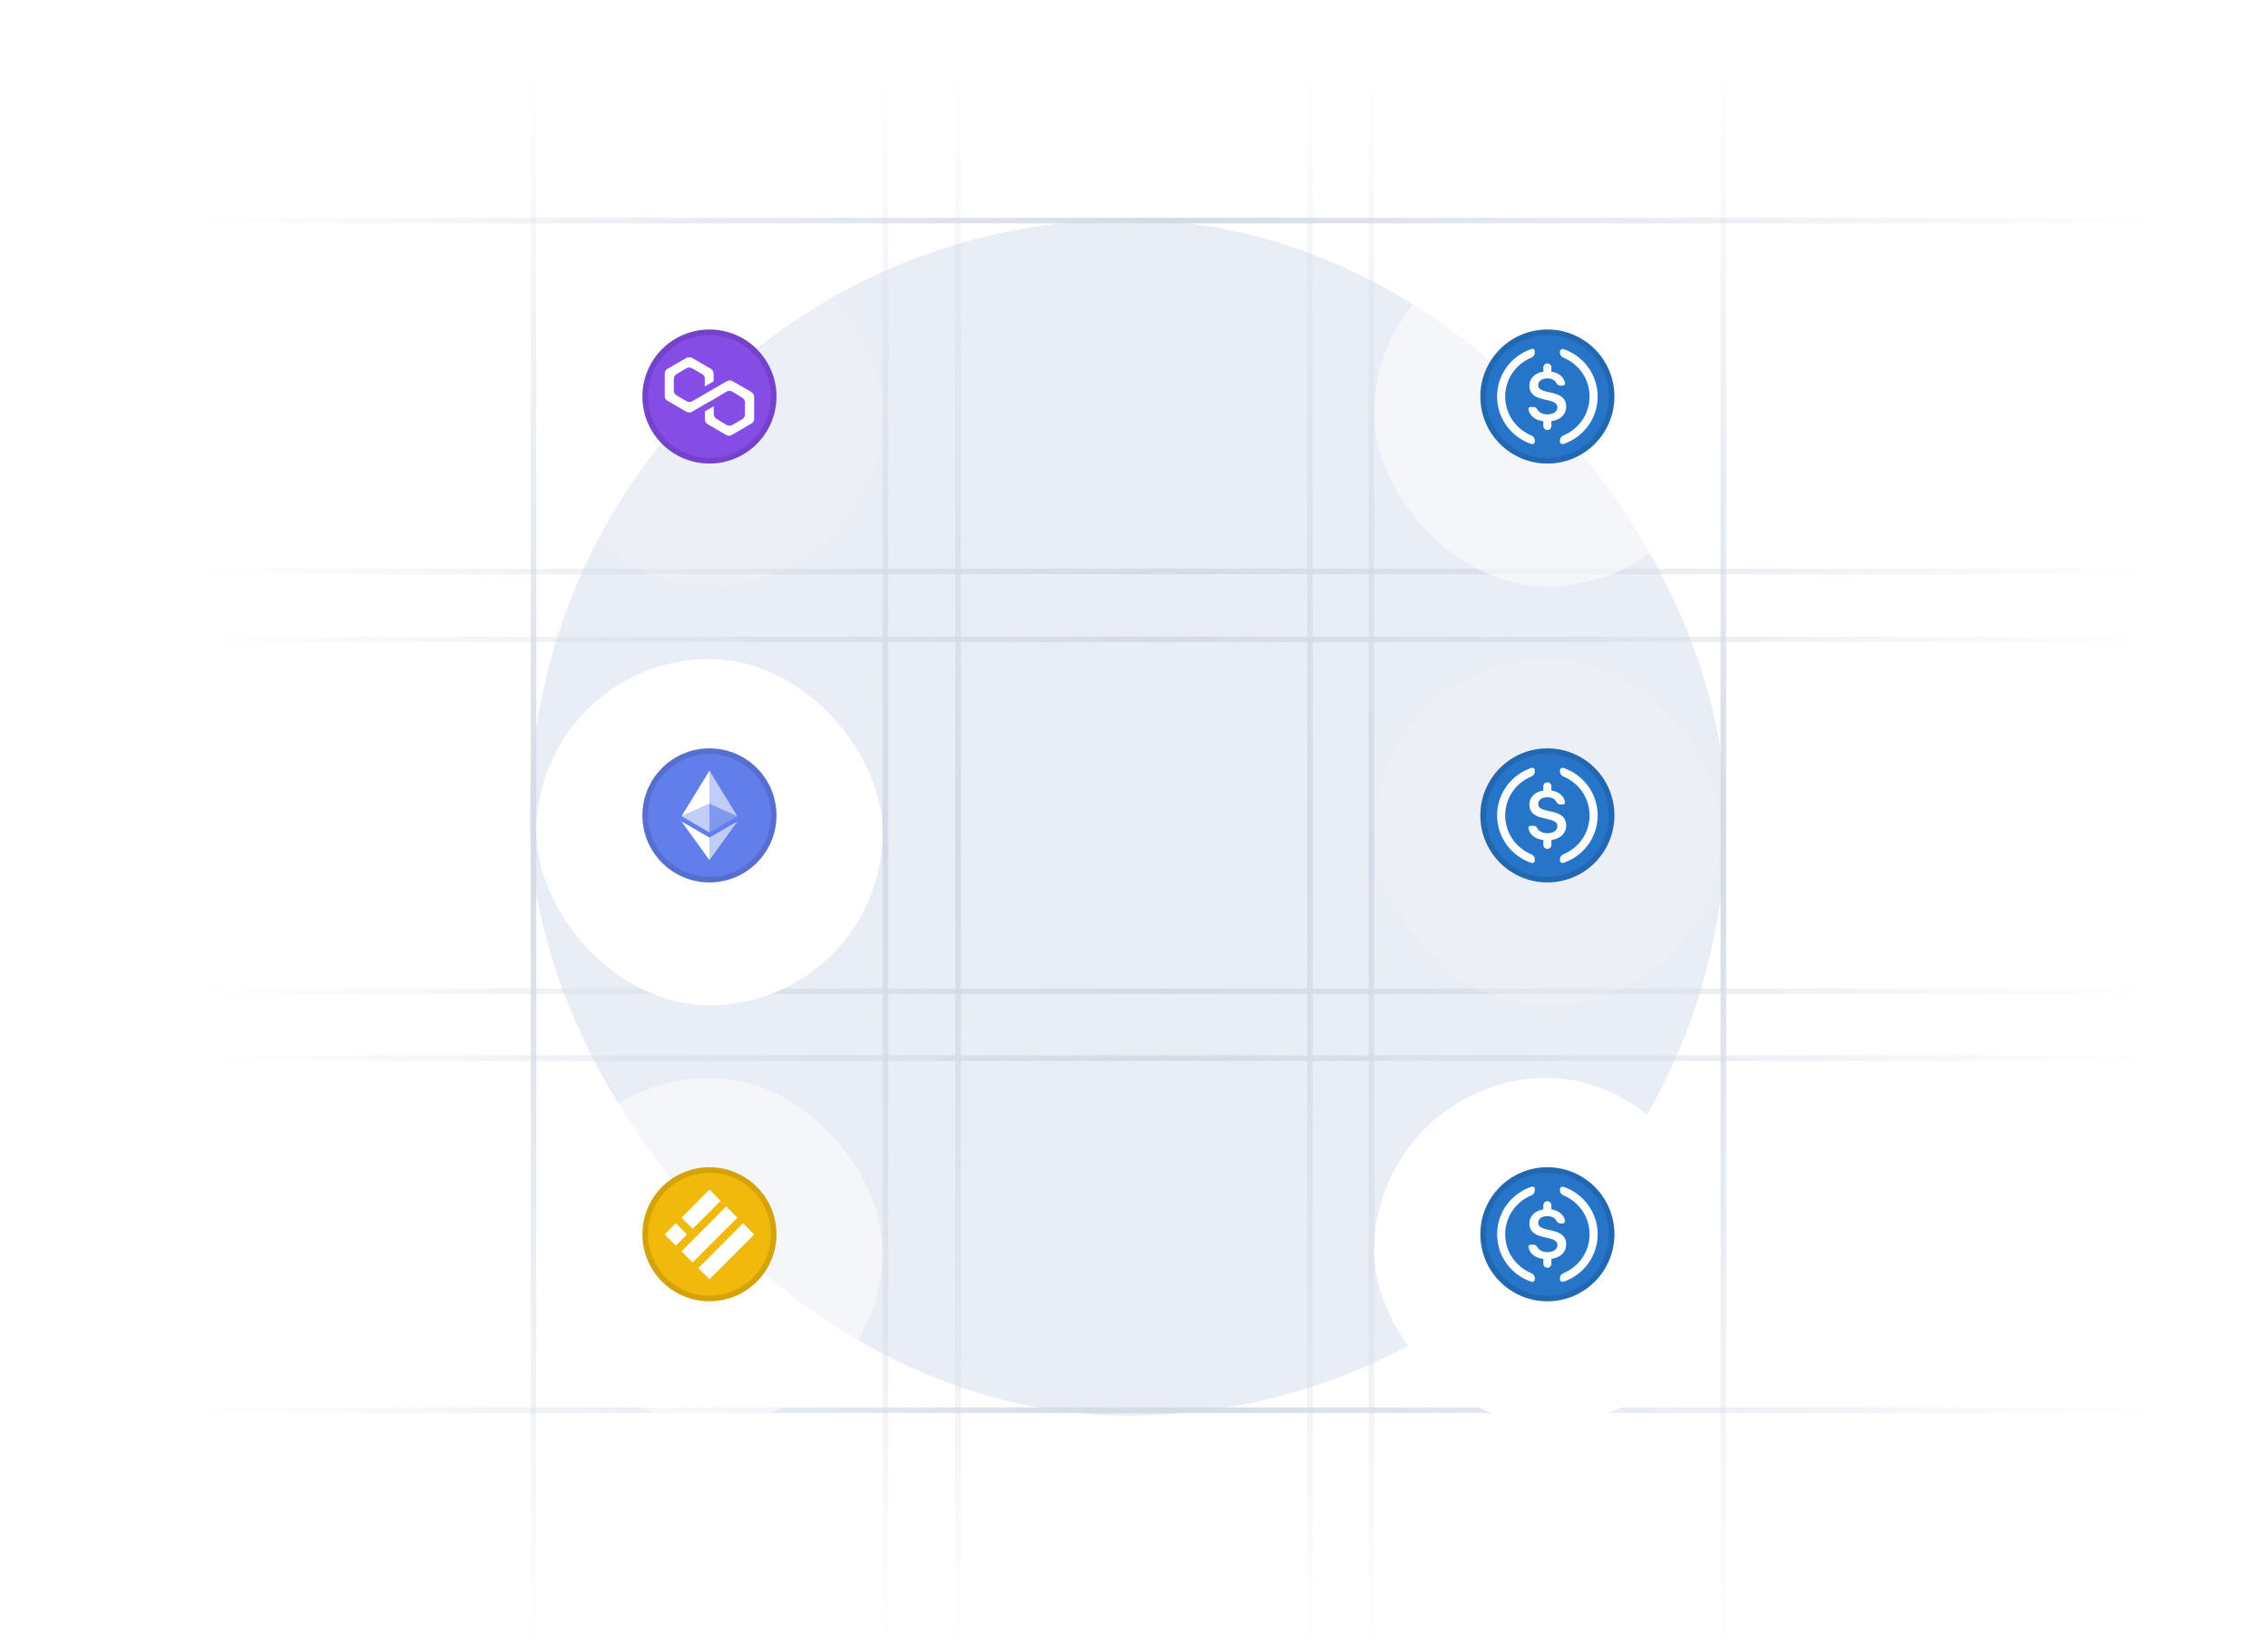 <svg width="406" height="295" viewBox="0 0 406 295" fill="none" xmlns="http://www.w3.org/2000/svg">
<g clip-path="url(#clip0_238_10175)">
<g filter="url(#filter0_f_238_10175)">
<rect x="94.805" y="39.309" width="214.167" height="214.167" rx="107.083" fill="#E9EDF5"/>
</g>
<line x1="18" y1="114.5" x2="387.253" y2="114.5" stroke="url(#paint0_linear_238_10175)"/>
<line x1="18" y1="39.5" x2="387.253" y2="39.5" stroke="url(#paint1_linear_238_10175)"/>
<line x1="18" y1="189.464" x2="387.253" y2="189.464" stroke="url(#paint2_linear_238_10175)"/>
<line x1="234.5" y1="-1" x2="234.5" y2="296" stroke="url(#paint3_linear_238_10175)"/>
<line x1="308.5" y1="-1" x2="308.5" y2="296" stroke="url(#paint4_linear_238_10175)"/>
<line x1="158.5" y1="-1" x2="158.5" y2="296" stroke="url(#paint5_linear_238_10175)"/>
<line x1="18" y1="177.5" x2="387.253" y2="177.5" stroke="url(#paint6_linear_238_10175)"/>
<line x1="18" y1="102.32" x2="387.253" y2="102.32" stroke="url(#paint7_linear_238_10175)"/>
<line x1="18" y1="252.5" x2="387.253" y2="252.5" stroke="url(#paint8_linear_238_10175)"/>
<line x1="171.5" y1="-1" x2="171.5" y2="296" stroke="url(#paint9_linear_238_10175)"/>
<line x1="245.5" y1="-1" x2="245.5" y2="296" stroke="url(#paint10_linear_238_10175)"/>
<line x1="95.5" y1="-1" x2="95.5" y2="296" stroke="url(#paint11_linear_238_10175)"/>
<g filter="url(#filter1_ddd_238_10175)">
<rect x="246" y="190" width="62" height="62" rx="31" fill="white"/>
</g>
<g opacity="0.5" filter="url(#filter2_ddd_238_10175)">
<rect x="246" y="40" width="62" height="62" rx="31" fill="white"/>
</g>
<g opacity="0.15" filter="url(#filter3_ddd_238_10175)">
<rect x="96" y="40" width="62" height="62" rx="31" fill="white"/>
</g>
<g opacity="0.5" filter="url(#filter4_ddd_238_10175)">
<rect x="96" y="190" width="62" height="62" rx="31" fill="white"/>
</g>
<circle cx="127" cy="221" r="12" fill="#F0B90B"/>
<circle cx="127" cy="221" r="11.5" stroke="black" stroke-opacity="0.12"/>
<path d="M127 213L128.982 215.03L123.991 220.021L122.009 218.039L127 213Z" fill="white"/>
<path d="M130.009 216.009L131.991 218.039L123.991 226.039L122.009 224.056L130.009 216.009Z" fill="white"/>
<path d="M120.982 219.018L122.964 221.047L120.982 223.029L119 221.047L120.982 219.018Z" fill="white"/>
<path d="M133.018 219.018L135 221.047L127 229.047L125.018 227.065L133.018 219.018Z" fill="white"/>
<g filter="url(#filter5_ddd_238_10175)">
<rect x="96" y="115" width="62" height="62" rx="31" fill="white"/>
</g>
<circle cx="127" cy="146" r="12" fill="#627EEA"/>
<circle cx="127" cy="146" r="11.5" stroke="black" stroke-opacity="0.12"/>
<path d="M127 138V143.915L131.999 146.148L127 138Z" fill="white" fill-opacity="0.602"/>
<path d="M127 138L122 146.148L127 143.915V138Z" fill="white"/>
<path d="M127 149.981V154L132.002 147.079L127 149.981Z" fill="white" fill-opacity="0.602"/>
<path d="M127 154V149.98L122 147.079L127 154Z" fill="white"/>
<path d="M127 149.051L131.999 146.148L127 143.916V149.051Z" fill="white" fill-opacity="0.2"/>
<path d="M122 146.148L127 149.051V143.916L122 146.148Z" fill="white" fill-opacity="0.602"/>
<circle cx="127" cy="71" r="12" fill="#854CE6"/>
<circle cx="127" cy="71" r="11.5" stroke="black" stroke-opacity="0.12"/>
<path d="M130.932 77.899L131.035 77.858L132.744 76.864L134.508 75.84C134.602 75.789 134.687 75.723 134.76 75.645C134.889 75.509 134.973 75.338 135 75.154C135 75.071 135 71.012 135 70.923C134.967 70.719 134.873 70.529 134.73 70.379C134.596 70.254 134.444 70.148 134.28 70.065L131.07 68.213C130.936 68.153 130.79 68.121 130.642 68.121C130.494 68.121 130.347 68.153 130.213 68.213C130.159 68.213 129.793 68.444 128.983 68.911L127.015 70.053L125.071 71.177C124.471 71.544 123.913 71.852 123.871 71.864C123.736 71.932 123.586 71.966 123.433 71.965C123.283 71.965 123.134 71.935 122.996 71.876C122.93 71.876 121.136 70.817 121.04 70.746C120.946 70.675 120.863 70.591 120.794 70.497C120.717 70.382 120.662 70.253 120.632 70.118C120.61 69.724 120.61 69.329 120.632 68.935C120.584 68.475 120.598 68.012 120.674 67.556C120.713 67.445 120.768 67.34 120.836 67.243C120.904 67.151 120.987 67.071 121.082 67.006C121.154 66.959 122.882 65.947 122.936 65.905C123.075 65.842 123.226 65.809 123.379 65.809C123.533 65.809 123.684 65.842 123.823 65.905C123.883 65.935 125.623 66.947 125.755 67.024C125.882 67.109 125.987 67.222 126.061 67.355C126.109 67.436 126.146 67.524 126.169 67.615V67.704V68.444C126.169 68.852 126.169 69.189 126.169 69.189L126.967 68.734L127.753 68.278V67.538C127.753 66.716 127.753 66.746 127.699 66.58C127.626 66.381 127.497 66.206 127.327 66.077C127.267 66.035 124.003 64.142 123.847 64.059L123.721 64H123.667H123.067L122.977 64.035C122.912 64.065 122.45 64.325 121.178 65.059C120.236 65.604 119.444 66.065 119.414 66.089C119.306 66.163 119.213 66.258 119.142 66.368C119.071 66.477 119.023 66.6 119 66.728C119 66.811 119 66.876 119 68.899C119 70.923 119 70.994 119 71.071C119.023 71.202 119.074 71.327 119.15 71.438C119.228 71.548 119.323 71.646 119.432 71.728C119.51 71.775 122.84 73.71 122.924 73.751C123.067 73.818 123.224 73.852 123.382 73.852C123.541 73.852 123.698 73.818 123.841 73.751L125.041 73.047C126.019 72.456 126.325 72.296 126.979 71.935C127.633 71.574 127.813 71.473 128.923 70.805L130.123 70.077C130.374 69.963 130.661 69.953 130.92 70.047C130.962 70.058 131.003 70.074 131.041 70.095C131.113 70.13 132.918 71.219 132.972 71.278C133.177 71.438 133.314 71.668 133.356 71.923C133.356 72.029 133.356 74.237 133.356 74.343C133.314 74.605 133.17 74.841 132.954 75C132.894 75.041 131.155 76.071 131.017 76.13C130.88 76.19 130.731 76.222 130.582 76.222C130.432 76.222 130.283 76.19 130.147 76.13C130.099 76.13 129.751 75.905 129.157 75.538L128.191 74.947C128.019 74.817 127.889 74.64 127.819 74.438C127.771 74.29 127.771 74.331 127.765 73.503V72.746L126.979 73.201L126.193 73.657V74.42C126.193 75.249 126.193 75.243 126.235 75.385C126.269 75.489 126.32 75.586 126.385 75.675C126.453 75.765 126.534 75.845 126.625 75.911C126.679 75.953 129.997 77.894 130.075 77.935C130.153 77.976 130.195 78 130.525 78H130.819L130.932 77.899Z" fill="white"/>
<g opacity="0.15" filter="url(#filter6_ddd_238_10175)">
<rect x="246" y="115" width="62" height="62" rx="31" fill="white"/>
</g>
<circle cx="277" cy="146" r="12" fill="#2775C9"/>
<circle cx="277" cy="146" r="11.5" stroke="black" stroke-opacity="0.12"/>
<path fill-rule="evenodd" clip-rule="evenodd" d="M276.28 141.545V140.795C276.28 140.398 276.602 140.075 277 140.075C277.398 140.075 277.72 140.398 277.72 140.795V141.542C279.023 141.738 279.916 142.479 280.155 143.534C280.206 143.763 280.063 143.991 279.834 144.042C279.803 144.049 279.772 144.053 279.74 144.053H279.351C279.035 144.053 278.749 143.871 278.614 143.586C278.366 143.058 277.777 142.754 276.993 142.754C276.013 142.754 275.351 143.235 275.351 143.957C275.351 144.534 275.79 144.871 276.855 145.124L277.853 145.352C279.616 145.755 280.362 146.483 280.362 147.777C280.362 149.21 279.361 150.179 277.72 150.408V151.275C277.72 151.673 277.398 151.995 277 151.995C276.602 151.995 276.28 151.673 276.28 151.275V150.421C274.826 150.246 273.844 149.476 273.614 148.299C273.576 148.105 273.702 147.917 273.896 147.88C273.918 147.875 273.941 147.873 273.964 147.873L274.556 147.873C274.823 147.873 275.067 148.027 275.182 148.269C275.454 148.841 276.151 149.196 277.023 149.196C278.07 149.196 278.798 148.679 278.798 147.957C278.798 147.331 278.353 146.971 277.258 146.712L276.133 146.447C274.533 146.08 273.775 145.31 273.775 144.071C273.775 142.736 274.782 141.777 276.28 141.545ZM268 146C268 142.029 270.592 138.661 274.183 137.483C274.41 137.409 274.654 137.532 274.728 137.759C274.743 137.802 274.75 137.848 274.75 137.894L274.75 138.147C274.75 138.534 274.515 138.882 274.157 139.027C271.394 140.146 269.446 142.847 269.446 146C269.446 149.153 271.392 151.852 274.153 152.972C274.514 153.118 274.75 153.469 274.75 153.858L274.75 154.07C274.75 154.323 274.544 154.529 274.291 154.529C274.242 154.529 274.193 154.521 274.146 154.505C270.574 153.317 268 149.958 268 146ZM286 146C286 149.949 283.438 153.301 279.879 154.497C279.63 154.581 279.359 154.446 279.275 154.197C279.258 154.148 279.25 154.096 279.25 154.044V153.875C279.25 153.476 279.491 153.117 279.861 152.966C282.614 151.843 284.554 149.147 284.554 146C284.554 142.856 282.618 140.163 279.868 139.038C279.494 138.884 279.25 138.52 279.25 138.116V137.962C279.25 137.696 279.466 137.481 279.731 137.481C279.784 137.481 279.835 137.489 279.885 137.506C283.441 138.703 286 142.054 286 146Z" fill="white"/>
<circle cx="277" cy="71" r="12" fill="#2775C9"/>
<circle cx="277" cy="71" r="11.5" stroke="black" stroke-opacity="0.12"/>
<path fill-rule="evenodd" clip-rule="evenodd" d="M276.28 66.545V65.795C276.28 65.397 276.602 65.075 277 65.075C277.398 65.075 277.72 65.397 277.72 65.795V66.542C279.023 66.738 279.916 67.479 280.155 68.534C280.206 68.763 280.063 68.991 279.834 69.042C279.803 69.049 279.772 69.053 279.74 69.053H279.351C279.035 69.053 278.749 68.871 278.614 68.586C278.366 68.058 277.777 67.754 276.993 67.754C276.013 67.754 275.351 68.235 275.351 68.957C275.351 69.534 275.79 69.871 276.855 70.124L277.853 70.352C279.616 70.755 280.362 71.483 280.362 72.777C280.362 74.21 279.361 75.179 277.72 75.408V76.275C277.72 76.673 277.398 76.995 277 76.995C276.602 76.995 276.28 76.673 276.28 76.275V75.421C274.826 75.246 273.844 74.476 273.614 73.299C273.576 73.105 273.702 72.917 273.896 72.879C273.918 72.875 273.941 72.873 273.964 72.873L274.556 72.873C274.823 72.873 275.067 73.027 275.182 73.269C275.454 73.841 276.151 74.196 277.023 74.196C278.07 74.196 278.798 73.679 278.798 72.957C278.798 72.331 278.353 71.971 277.258 71.712L276.133 71.447C274.533 71.08 273.775 70.31 273.775 69.071C273.775 67.737 274.782 66.777 276.28 66.545ZM268 71C268 67.029 270.592 63.661 274.183 62.483C274.41 62.409 274.654 62.532 274.728 62.759C274.743 62.803 274.75 62.848 274.75 62.894L274.75 63.147C274.75 63.534 274.515 63.882 274.157 64.027C271.394 65.146 269.446 67.847 269.446 71C269.446 74.153 271.392 76.852 274.153 77.972C274.514 78.118 274.75 78.469 274.75 78.858L274.75 79.07C274.75 79.323 274.544 79.529 274.291 79.529C274.242 79.529 274.193 79.521 274.146 79.505C270.574 78.317 268 74.958 268 71ZM286 71C286 74.949 283.438 78.301 279.879 79.497C279.63 79.581 279.359 79.446 279.275 79.197C279.258 79.147 279.25 79.096 279.25 79.044V78.875C279.25 78.476 279.491 78.117 279.861 77.966C282.614 76.843 284.554 74.147 284.554 71C284.554 67.856 282.618 65.162 279.868 64.037C279.494 63.885 279.25 63.52 279.25 63.116V62.962C279.25 62.696 279.466 62.48 279.731 62.48C279.784 62.48 279.835 62.489 279.885 62.506C283.441 63.703 286 67.054 286 71Z" fill="white"/>
<circle cx="277" cy="221" r="12" fill="#2775C9"/>
<circle cx="277" cy="221" r="11.5" stroke="black" stroke-opacity="0.12"/>
<path fill-rule="evenodd" clip-rule="evenodd" d="M276.28 216.545V215.795C276.28 215.398 276.602 215.075 277 215.075C277.398 215.075 277.72 215.398 277.72 215.795V216.542C279.023 216.738 279.916 217.479 280.155 218.534C280.206 218.763 280.063 218.991 279.834 219.042C279.803 219.049 279.772 219.053 279.74 219.053H279.351C279.035 219.053 278.749 218.871 278.614 218.586C278.366 218.058 277.777 217.754 276.993 217.754C276.013 217.754 275.351 218.235 275.351 218.957C275.351 219.534 275.79 219.871 276.855 220.124L277.853 220.352C279.616 220.755 280.362 221.483 280.362 222.777C280.362 224.21 279.361 225.179 277.72 225.408V226.275C277.72 226.673 277.398 226.995 277 226.995C276.602 226.995 276.28 226.673 276.28 226.275V225.421C274.826 225.246 273.844 224.476 273.614 223.299C273.576 223.105 273.702 222.917 273.896 222.88C273.918 222.875 273.941 222.873 273.964 222.873L274.556 222.873C274.823 222.873 275.067 223.027 275.182 223.269C275.454 223.841 276.151 224.196 277.023 224.196C278.07 224.196 278.798 223.679 278.798 222.957C278.798 222.331 278.353 221.971 277.258 221.712L276.133 221.447C274.533 221.08 273.775 220.31 273.775 219.071C273.775 217.736 274.782 216.777 276.28 216.545ZM268 221C268 217.029 270.592 213.661 274.183 212.483C274.41 212.409 274.654 212.532 274.728 212.759C274.743 212.802 274.75 212.848 274.75 212.894L274.75 213.147C274.75 213.534 274.515 213.882 274.157 214.027C271.394 215.146 269.446 217.847 269.446 221C269.446 224.153 271.392 226.852 274.153 227.972C274.514 228.118 274.75 228.469 274.75 228.858L274.75 229.07C274.75 229.323 274.544 229.529 274.291 229.529C274.242 229.529 274.193 229.521 274.146 229.505C270.574 228.317 268 224.958 268 221ZM286 221C286 224.949 283.438 228.301 279.879 229.497C279.63 229.581 279.359 229.446 279.275 229.197C279.258 229.148 279.25 229.096 279.25 229.044V228.875C279.25 228.476 279.491 228.117 279.861 227.966C282.614 226.843 284.554 224.147 284.554 221C284.554 217.856 282.618 215.163 279.868 214.038C279.494 213.884 279.25 213.52 279.25 213.116V212.962C279.25 212.696 279.466 212.481 279.731 212.481C279.784 212.481 279.835 212.489 279.885 212.506C283.441 213.703 286 217.054 286 221Z" fill="white"/>
</g>
<defs>
<filter id="filter0_f_238_10175" x="-25.195" y="-80.691" width="454.167" height="454.167" filterUnits="userSpaceOnUse" color-interpolation-filters="sRGB">
<feFlood flood-opacity="0" result="BackgroundImageFix"/>
<feBlend mode="normal" in="SourceGraphic" in2="BackgroundImageFix" result="shape"/>
<feGaussianBlur stdDeviation="60" result="effect1_foregroundBlur_238_10175"/>
</filter>
<filter id="filter1_ddd_238_10175" x="241" y="187" width="72" height="72" filterUnits="userSpaceOnUse" color-interpolation-filters="sRGB">
<feFlood flood-opacity="0" result="BackgroundImageFix"/>
<feColorMatrix in="SourceAlpha" type="matrix" values="0 0 0 0 0 0 0 0 0 0 0 0 0 0 0 0 0 0 127 0" result="hardAlpha"/>
<feOffset dy="2"/>
<feGaussianBlur stdDeviation="2.5"/>
<feColorMatrix type="matrix" values="0 0 0 0 0.353 0 0 0 0 0.39 0 0 0 0 0.463 0 0 0 0.1 0"/>
<feBlend mode="normal" in2="BackgroundImageFix" result="effect1_dropShadow_238_10175"/>
<feColorMatrix in="SourceAlpha" type="matrix" values="0 0 0 0 0 0 0 0 0 0 0 0 0 0 0 0 0 0 127 0" result="hardAlpha"/>
<feMorphology radius="1" operator="dilate" in="SourceAlpha" result="effect2_dropShadow_238_10175"/>
<feOffset/>
<feColorMatrix type="matrix" values="0 0 0 0 0.416 0 0 0 0 0.451 0 0 0 0 0.522 0 0 0 0.2 0"/>
<feBlend mode="normal" in2="effect1_dropShadow_238_10175" result="effect2_dropShadow_238_10175"/>
<feColorMatrix in="SourceAlpha" type="matrix" values="0 0 0 0 0 0 0 0 0 0 0 0 0 0 0 0 0 0 127 0" result="hardAlpha"/>
<feOffset dy="1"/>
<feGaussianBlur stdDeviation="0.5"/>
<feColorMatrix type="matrix" values="0 0 0 0 0 0 0 0 0 0 0 0 0 0 0 0 0 0 0.1 0"/>
<feBlend mode="normal" in2="effect2_dropShadow_238_10175" result="effect3_dropShadow_238_10175"/>
<feBlend mode="normal" in="SourceGraphic" in2="effect3_dropShadow_238_10175" result="shape"/>
</filter>
<filter id="filter2_ddd_238_10175" x="241" y="37" width="72" height="72" filterUnits="userSpaceOnUse" color-interpolation-filters="sRGB">
<feFlood flood-opacity="0" result="BackgroundImageFix"/>
<feColorMatrix in="SourceAlpha" type="matrix" values="0 0 0 0 0 0 0 0 0 0 0 0 0 0 0 0 0 0 127 0" result="hardAlpha"/>
<feOffset dy="2"/>
<feGaussianBlur stdDeviation="2.5"/>
<feColorMatrix type="matrix" values="0 0 0 0 0.353 0 0 0 0 0.39 0 0 0 0 0.463 0 0 0 0.1 0"/>
<feBlend mode="normal" in2="BackgroundImageFix" result="effect1_dropShadow_238_10175"/>
<feColorMatrix in="SourceAlpha" type="matrix" values="0 0 0 0 0 0 0 0 0 0 0 0 0 0 0 0 0 0 127 0" result="hardAlpha"/>
<feMorphology radius="1" operator="dilate" in="SourceAlpha" result="effect2_dropShadow_238_10175"/>
<feOffset/>
<feColorMatrix type="matrix" values="0 0 0 0 0.416 0 0 0 0 0.451 0 0 0 0 0.522 0 0 0 0.2 0"/>
<feBlend mode="normal" in2="effect1_dropShadow_238_10175" result="effect2_dropShadow_238_10175"/>
<feColorMatrix in="SourceAlpha" type="matrix" values="0 0 0 0 0 0 0 0 0 0 0 0 0 0 0 0 0 0 127 0" result="hardAlpha"/>
<feOffset dy="1"/>
<feGaussianBlur stdDeviation="0.5"/>
<feColorMatrix type="matrix" values="0 0 0 0 0 0 0 0 0 0 0 0 0 0 0 0 0 0 0.1 0"/>
<feBlend mode="normal" in2="effect2_dropShadow_238_10175" result="effect3_dropShadow_238_10175"/>
<feBlend mode="normal" in="SourceGraphic" in2="effect3_dropShadow_238_10175" result="shape"/>
</filter>
<filter id="filter3_ddd_238_10175" x="91" y="37" width="72" height="72" filterUnits="userSpaceOnUse" color-interpolation-filters="sRGB">
<feFlood flood-opacity="0" result="BackgroundImageFix"/>
<feColorMatrix in="SourceAlpha" type="matrix" values="0 0 0 0 0 0 0 0 0 0 0 0 0 0 0 0 0 0 127 0" result="hardAlpha"/>
<feOffset dy="2"/>
<feGaussianBlur stdDeviation="2.5"/>
<feColorMatrix type="matrix" values="0 0 0 0 0.353 0 0 0 0 0.39 0 0 0 0 0.463 0 0 0 0.1 0"/>
<feBlend mode="normal" in2="BackgroundImageFix" result="effect1_dropShadow_238_10175"/>
<feColorMatrix in="SourceAlpha" type="matrix" values="0 0 0 0 0 0 0 0 0 0 0 0 0 0 0 0 0 0 127 0" result="hardAlpha"/>
<feMorphology radius="1" operator="dilate" in="SourceAlpha" result="effect2_dropShadow_238_10175"/>
<feOffset/>
<feColorMatrix type="matrix" values="0 0 0 0 0.416 0 0 0 0 0.451 0 0 0 0 0.522 0 0 0 0.2 0"/>
<feBlend mode="normal" in2="effect1_dropShadow_238_10175" result="effect2_dropShadow_238_10175"/>
<feColorMatrix in="SourceAlpha" type="matrix" values="0 0 0 0 0 0 0 0 0 0 0 0 0 0 0 0 0 0 127 0" result="hardAlpha"/>
<feOffset dy="1"/>
<feGaussianBlur stdDeviation="0.5"/>
<feColorMatrix type="matrix" values="0 0 0 0 0 0 0 0 0 0 0 0 0 0 0 0 0 0 0.1 0"/>
<feBlend mode="normal" in2="effect2_dropShadow_238_10175" result="effect3_dropShadow_238_10175"/>
<feBlend mode="normal" in="SourceGraphic" in2="effect3_dropShadow_238_10175" result="shape"/>
</filter>
<filter id="filter4_ddd_238_10175" x="91" y="187" width="72" height="72" filterUnits="userSpaceOnUse" color-interpolation-filters="sRGB">
<feFlood flood-opacity="0" result="BackgroundImageFix"/>
<feColorMatrix in="SourceAlpha" type="matrix" values="0 0 0 0 0 0 0 0 0 0 0 0 0 0 0 0 0 0 127 0" result="hardAlpha"/>
<feOffset dy="2"/>
<feGaussianBlur stdDeviation="2.5"/>
<feColorMatrix type="matrix" values="0 0 0 0 0.353 0 0 0 0 0.39 0 0 0 0 0.463 0 0 0 0.1 0"/>
<feBlend mode="normal" in2="BackgroundImageFix" result="effect1_dropShadow_238_10175"/>
<feColorMatrix in="SourceAlpha" type="matrix" values="0 0 0 0 0 0 0 0 0 0 0 0 0 0 0 0 0 0 127 0" result="hardAlpha"/>
<feMorphology radius="1" operator="dilate" in="SourceAlpha" result="effect2_dropShadow_238_10175"/>
<feOffset/>
<feColorMatrix type="matrix" values="0 0 0 0 0.416 0 0 0 0 0.451 0 0 0 0 0.522 0 0 0 0.2 0"/>
<feBlend mode="normal" in2="effect1_dropShadow_238_10175" result="effect2_dropShadow_238_10175"/>
<feColorMatrix in="SourceAlpha" type="matrix" values="0 0 0 0 0 0 0 0 0 0 0 0 0 0 0 0 0 0 127 0" result="hardAlpha"/>
<feOffset dy="1"/>
<feGaussianBlur stdDeviation="0.5"/>
<feColorMatrix type="matrix" values="0 0 0 0 0 0 0 0 0 0 0 0 0 0 0 0 0 0 0.1 0"/>
<feBlend mode="normal" in2="effect2_dropShadow_238_10175" result="effect3_dropShadow_238_10175"/>
<feBlend mode="normal" in="SourceGraphic" in2="effect3_dropShadow_238_10175" result="shape"/>
</filter>
<filter id="filter5_ddd_238_10175" x="91" y="112" width="72" height="72" filterUnits="userSpaceOnUse" color-interpolation-filters="sRGB">
<feFlood flood-opacity="0" result="BackgroundImageFix"/>
<feColorMatrix in="SourceAlpha" type="matrix" values="0 0 0 0 0 0 0 0 0 0 0 0 0 0 0 0 0 0 127 0" result="hardAlpha"/>
<feOffset dy="2"/>
<feGaussianBlur stdDeviation="2.5"/>
<feColorMatrix type="matrix" values="0 0 0 0 0.353 0 0 0 0 0.39 0 0 0 0 0.463 0 0 0 0.1 0"/>
<feBlend mode="normal" in2="BackgroundImageFix" result="effect1_dropShadow_238_10175"/>
<feColorMatrix in="SourceAlpha" type="matrix" values="0 0 0 0 0 0 0 0 0 0 0 0 0 0 0 0 0 0 127 0" result="hardAlpha"/>
<feMorphology radius="1" operator="dilate" in="SourceAlpha" result="effect2_dropShadow_238_10175"/>
<feOffset/>
<feColorMatrix type="matrix" values="0 0 0 0 0.416 0 0 0 0 0.451 0 0 0 0 0.522 0 0 0 0.2 0"/>
<feBlend mode="normal" in2="effect1_dropShadow_238_10175" result="effect2_dropShadow_238_10175"/>
<feColorMatrix in="SourceAlpha" type="matrix" values="0 0 0 0 0 0 0 0 0 0 0 0 0 0 0 0 0 0 127 0" result="hardAlpha"/>
<feOffset dy="1"/>
<feGaussianBlur stdDeviation="0.5"/>
<feColorMatrix type="matrix" values="0 0 0 0 0 0 0 0 0 0 0 0 0 0 0 0 0 0 0.1 0"/>
<feBlend mode="normal" in2="effect2_dropShadow_238_10175" result="effect3_dropShadow_238_10175"/>
<feBlend mode="normal" in="SourceGraphic" in2="effect3_dropShadow_238_10175" result="shape"/>
</filter>
<filter id="filter6_ddd_238_10175" x="241" y="112" width="72" height="72" filterUnits="userSpaceOnUse" color-interpolation-filters="sRGB">
<feFlood flood-opacity="0" result="BackgroundImageFix"/>
<feColorMatrix in="SourceAlpha" type="matrix" values="0 0 0 0 0 0 0 0 0 0 0 0 0 0 0 0 0 0 127 0" result="hardAlpha"/>
<feOffset dy="2"/>
<feGaussianBlur stdDeviation="2.5"/>
<feColorMatrix type="matrix" values="0 0 0 0 0.353 0 0 0 0 0.39 0 0 0 0 0.463 0 0 0 0.1 0"/>
<feBlend mode="normal" in2="BackgroundImageFix" result="effect1_dropShadow_238_10175"/>
<feColorMatrix in="SourceAlpha" type="matrix" values="0 0 0 0 0 0 0 0 0 0 0 0 0 0 0 0 0 0 127 0" result="hardAlpha"/>
<feMorphology radius="1" operator="dilate" in="SourceAlpha" result="effect2_dropShadow_238_10175"/>
<feOffset/>
<feColorMatrix type="matrix" values="0 0 0 0 0.416 0 0 0 0 0.451 0 0 0 0 0.522 0 0 0 0.2 0"/>
<feBlend mode="normal" in2="effect1_dropShadow_238_10175" result="effect2_dropShadow_238_10175"/>
<feColorMatrix in="SourceAlpha" type="matrix" values="0 0 0 0 0 0 0 0 0 0 0 0 0 0 0 0 0 0 127 0" result="hardAlpha"/>
<feOffset dy="1"/>
<feGaussianBlur stdDeviation="0.5"/>
<feColorMatrix type="matrix" values="0 0 0 0 0 0 0 0 0 0 0 0 0 0 0 0 0 0 0.1 0"/>
<feBlend mode="normal" in2="effect2_dropShadow_238_10175" result="effect3_dropShadow_238_10175"/>
<feBlend mode="normal" in="SourceGraphic" in2="effect3_dropShadow_238_10175" result="shape"/>
</filter>
<linearGradient id="paint0_linear_238_10175" x1="387.253" y1="115" x2="34.616" y2="115" gradientUnits="userSpaceOnUse">
<stop stop-color="#D5DBE6" stop-opacity="0"/>
<stop offset="0.508" stop-color="#D5DBE6"/>
<stop offset="1" stop-color="#D5DBE6" stop-opacity="0"/>
</linearGradient>
<linearGradient id="paint1_linear_238_10175" x1="387.253" y1="40" x2="34.616" y2="40" gradientUnits="userSpaceOnUse">
<stop stop-color="#D5DBE6" stop-opacity="0"/>
<stop offset="0.508" stop-color="#D5DBE6"/>
<stop offset="1" stop-color="#D5DBE6" stop-opacity="0"/>
</linearGradient>
<linearGradient id="paint2_linear_238_10175" x1="387.253" y1="189.964" x2="34.616" y2="189.964" gradientUnits="userSpaceOnUse">
<stop stop-color="#D5DBE6" stop-opacity="0"/>
<stop offset="0.508" stop-color="#D5DBE6"/>
<stop offset="1" stop-color="#D5DBE6" stop-opacity="0"/>
</linearGradient>
<linearGradient id="paint3_linear_238_10175" x1="234" y1="296" x2="234" y2="12.365" gradientUnits="userSpaceOnUse">
<stop stop-color="#D5DBE6" stop-opacity="0"/>
<stop offset="0.508" stop-color="#D5DBE6"/>
<stop offset="1" stop-color="#D5DBE6" stop-opacity="0"/>
</linearGradient>
<linearGradient id="paint4_linear_238_10175" x1="308" y1="296" x2="308" y2="12.365" gradientUnits="userSpaceOnUse">
<stop stop-color="#D5DBE6" stop-opacity="0"/>
<stop offset="0.508" stop-color="#D5DBE6"/>
<stop offset="1" stop-color="#D5DBE6" stop-opacity="0"/>
</linearGradient>
<linearGradient id="paint5_linear_238_10175" x1="158" y1="296" x2="158" y2="12.365" gradientUnits="userSpaceOnUse">
<stop stop-color="#D5DBE6" stop-opacity="0"/>
<stop offset="0.508" stop-color="#D5DBE6"/>
<stop offset="1" stop-color="#D5DBE6" stop-opacity="0"/>
</linearGradient>
<linearGradient id="paint6_linear_238_10175" x1="387.253" y1="178" x2="34.616" y2="178" gradientUnits="userSpaceOnUse">
<stop stop-color="#D5DBE6" stop-opacity="0"/>
<stop offset="0.508" stop-color="#D5DBE6"/>
<stop offset="1" stop-color="#D5DBE6" stop-opacity="0"/>
</linearGradient>
<linearGradient id="paint7_linear_238_10175" x1="387.253" y1="102.82" x2="34.616" y2="102.82" gradientUnits="userSpaceOnUse">
<stop stop-color="#D5DBE6" stop-opacity="0"/>
<stop offset="0.508" stop-color="#D5DBE6"/>
<stop offset="1" stop-color="#D5DBE6" stop-opacity="0"/>
</linearGradient>
<linearGradient id="paint8_linear_238_10175" x1="387.253" y1="253" x2="34.616" y2="253" gradientUnits="userSpaceOnUse">
<stop stop-color="#D5DBE6" stop-opacity="0"/>
<stop offset="0.508" stop-color="#D5DBE6"/>
<stop offset="1" stop-color="#D5DBE6" stop-opacity="0"/>
</linearGradient>
<linearGradient id="paint9_linear_238_10175" x1="171" y1="296" x2="171" y2="12.365" gradientUnits="userSpaceOnUse">
<stop stop-color="#D5DBE6" stop-opacity="0"/>
<stop offset="0.508" stop-color="#D5DBE6"/>
<stop offset="1" stop-color="#D5DBE6" stop-opacity="0"/>
</linearGradient>
<linearGradient id="paint10_linear_238_10175" x1="245" y1="296" x2="245" y2="12.365" gradientUnits="userSpaceOnUse">
<stop stop-color="#D5DBE6" stop-opacity="0"/>
<stop offset="0.508" stop-color="#D5DBE6"/>
<stop offset="1" stop-color="#D5DBE6" stop-opacity="0"/>
</linearGradient>
<linearGradient id="paint11_linear_238_10175" x1="95" y1="296" x2="95" y2="12.365" gradientUnits="userSpaceOnUse">
<stop stop-color="#D5DBE6" stop-opacity="0"/>
<stop offset="0.508" stop-color="#D5DBE6"/>
<stop offset="1" stop-color="#D5DBE6" stop-opacity="0"/>
</linearGradient>
<clipPath id="clip0_238_10175">
<rect width="406" height="295" fill="white"/>
</clipPath>
</defs>
</svg>
